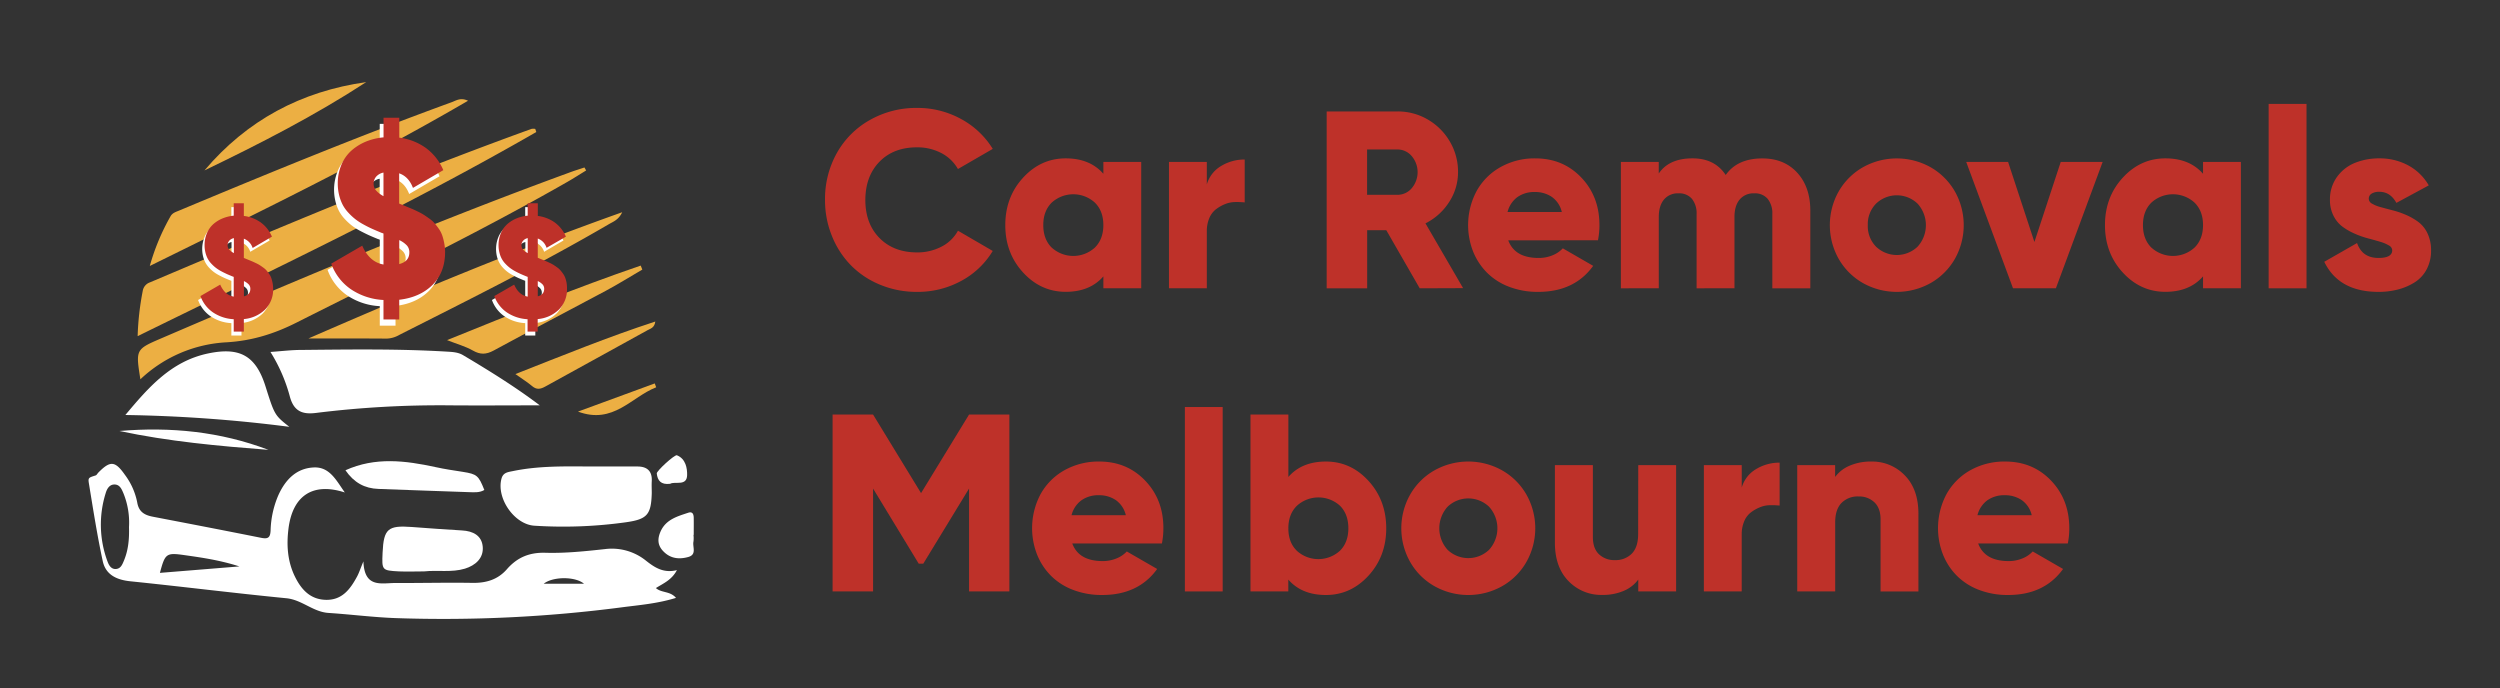 <svg id="Layer_1" data-name="Layer 1" xmlns="http://www.w3.org/2000/svg" viewBox="0 0 1235 340"><rect x="0" y="0" width="1235" height="340" fill="#333333" stroke="none"/><defs><style>.cls-1{fill:#fff;}.cls-2{fill:#ecaf43;}.cls-3{fill:#be3129;}</style></defs><path class="cls-1" d="M170.34,243.28c-15.74-5.1-25.72,1.48-27.81,17.74-1.05,8.2-.52,16.25,3.13,23.74,3.1,6.35,7.54,11.41,15.39,11.56,8,.16,12-5.33,15.33-11.48.93-1.71,1.52-3.59,3.15-7.52C180,290.66,188.45,288,195.3,288c12.71.06,25.42-.27,38.12-.06,6.77.11,12.51-1.61,17-6.76,5.06-5.78,11-8.34,19.05-8.11,9.81.29,19.7-.76,29.5-1.83a26.84,26.84,0,0,1,20.23,5.8c4.42,3.48,8.7,6.19,15.2,4.6-2.56,4.87-6.66,6.52-10.39,8.86,2.8,2.5,7,1.39,9.93,4.85-9.17,2.84-18,3.53-26.78,4.67a681,681,0,0,1-111.48,5.33c-11.15-.38-22.26-1.84-33.4-2.56-7.65-.5-13.13-6.51-20.84-7.26-25.7-2.51-51.34-5.74-77-8.37-6.86-.7-12.23-3.23-13.69-10C48,264.41,46,251.51,43.89,238.65c-.44-2.7,0-2.72,3.36-3.79.52-.16.85-.9,1.29-1.36,5.89-6,8.28-5.87,13.12,1a33.47,33.47,0,0,1,6.12,13.66c.78,4.77,3.68,6.32,7.8,7.11,17.82,3.42,35.63,6.85,53.42,10.41,3.34.67,4.53,0,4.68-3.69a47,47,0,0,1,3.76-17.2c3.43-7.7,8.89-13.5,17.59-13.87C162.93,230.56,166.17,237.43,170.34,243.28ZM63.73,260.38A38.4,38.4,0,0,0,61,243.74c-.85-2-1.75-4.31-4.32-4.4s-3.83,2.12-4.44,4.17a52.09,52.09,0,0,0,.92,34c.7,1.88,1.87,3.75,4.15,3.57s3.07-2.11,3.86-4C63.34,271.93,63.91,266.55,63.73,260.38Zm54.54,19.43c-9.85-3.14-18.66-4.38-27.43-5.62S81.53,273.53,79,283Zm170.24,8.57c-4.36-3.71-15.46-3.61-19.93,0Z"/><path class="cls-2" d="M69.35,187.38C67,172.59,67,172.59,79.76,167.1c66.48-28.54,133.06-56.84,201.05-81.68,2.61-1,5.27-1.8,7.91-2.69l.83,1.48c-3.11,1.9-6.17,3.87-9.33,5.68-43.68,25-89,46.93-133.9,69.55-10.89,5.48-21.86,8.9-34.23,9.65A66.91,66.91,0,0,0,69.35,187.38Z"/><path class="cls-1" d="M266.64,200.24c-14.74,0-29.62.12-44.49,0A496.24,496.24,0,0,0,156,204c-6.65.82-10.77-.86-12.74-7.83a81,81,0,0,0-9.65-22.3c5.42-.39,10.3-1,15.18-1,23.87-.24,47.75-.6,71.61.81,2.86.17,5.79.26,8.27,1.72C241.91,183.25,255,191.41,266.64,200.24Z"/><path class="cls-2" d="M264.93,65.22C201.15,101.93,134.66,133.34,68,166.05a136.87,136.87,0,0,1,2.51-22.32,5.37,5.37,0,0,1,3.6-4.25c62.36-26.41,124.73-52.78,188.45-75.81a5.76,5.76,0,0,1,1.86,0Z"/><path class="cls-2" d="M74,131.39a108.63,108.63,0,0,1,10.24-24.54c.92-1.68,2.65-2.16,4.27-2.84,44.59-18.64,89.28-37,134.7-53.55,2.15-.79,4.32-2.42,8-.69C180.09,79.58,127.5,105,74,131.39Z"/><path class="cls-1" d="M291.87,230.45c7.66,0,15.31,0,23,0,4.77,0,7.37,2.22,7.1,7.26-.11,2,0,3.94,0,5.9-.29,10.68-2.28,12.91-12.75,14.39A223.6,223.6,0,0,1,264,259.7c-9.9-.6-18.92-13.59-16.25-23.3.82-3,3.19-3.18,5.56-3.67C266.05,230.08,279,230.37,291.87,230.45Z"/><path class="cls-1" d="M142.93,210.85a714.79,714.79,0,0,0-81-5.84c11.29-13.47,22.52-26.56,40.9-30.41,15.53-3.25,23.47,1,28.28,16.1C135.66,205.1,135.66,205.1,142.93,210.85Z"/><path class="cls-2" d="M152.37,167.2c50.77-22.14,101.81-43.44,155-62.36-1.87,3.92-4.56,4.68-6.74,6-33.66,19.64-68.55,37-103.29,54.56a13.4,13.4,0,0,1-6.2,1.87C178.22,167.17,165.3,167.2,152.37,167.2Z"/><path class="cls-1" d="M209.51,282.27c-4.15,0-8.32.18-12.46,0-8.4-.45-8.44-.59-8.05-9.25.54-11.76,2.62-13.57,14.4-12.69,8.28.63,16.57,1.23,24.87,1.71,5.43.3,9.77,2.53,10.21,8.14s-3.66,9.14-8.78,10.73C223.15,282.9,216.2,281.55,209.51,282.27Z"/><path class="cls-2" d="M317.3,133.17c-6,3.49-11.85,7.17-17.94,10.43-18.47,9.91-37.09,19.55-55.5,29.57-3.73,2-6.59,2.09-10.26,0s-8-3.26-12.76-5.15c32.21-13,63.58-25.85,95.67-36.82Z"/><path class="cls-1" d="M170.65,232.31c14.76-6.67,29.6-4.79,44.52-1.56,4.48,1,9,1.64,13.56,2.36,6.86,1.1,7.7,1.78,10.53,8.94-2.4,1.43-5.12,1.14-7.66,1.07-14.87-.43-29.73-1.11-44.6-1.59C180.13,241.31,174.86,238.41,170.65,232.31Z"/><path class="cls-2" d="M180.91,40.56C155.39,57.18,128.36,71,101,84.19,122,59.41,148.77,45.08,180.91,40.56Z"/><path class="cls-2" d="M254.6,184.79c23.4-9.19,45.73-18.33,69.12-25.95-.39,3.12-2.41,3.49-3.8,4.26-16.82,9.33-33.72,18.53-50.55,27.85-2.34,1.3-4.25,1.69-6.5-.21S257.94,187.16,254.6,184.79Z"/><path class="cls-1" d="M59,212.91c25.25-2.15,49.88.3,73.63,9.32C107.93,220.33,83.27,218.09,59,212.91Z"/><path class="cls-1" d="M342.58,264.23a14.76,14.76,0,0,1,0,3.26c-.61,2.65,1.84,6.46-2.64,7.68-4.72,1.3-9.06.7-12.54-3.13-2.72-3-2.56-6.22-1-9.66,2.68-5.81,8.26-7.31,13.6-9.09,2.11-.71,2.67.75,2.7,2.47.05,2.82,0,5.65,0,8.47Z"/><path class="cls-2" d="M285.52,203.33l37.93-13.92.7,1.92C311.92,196.07,303,209.84,285.52,203.33Z"/><path class="cls-1" d="M331.05,239c-4.67.57-6.21-1.68-6.61-5.1-.14-1.24,8.82-9.42,9.95-9,4.4,1.77,5.12,6.45,5.05,9.8C339.33,240.38,333.38,237.61,331.05,239Z"/><path class="cls-1" d="M218.05,127.5q0,10.11-6.22,16.28t-16.44,7.35v9.74h-7.78v-9.63a31.56,31.56,0,0,1-16.09-5.3,25.94,25.94,0,0,1-9.71-12.65l15.31-8.87q3.57,8.12,10.49,9.3v-15.3a4.94,4.94,0,0,0-.71-.28,4,4,0,0,1-.7-.27q-2.49-1-4.24-1.81T177.82,114a29.78,29.78,0,0,1-4-2.57,29.2,29.2,0,0,1-3.43-3.16,18.26,18.26,0,0,1-2.87-3.92,21.11,21.11,0,0,1-1.78-4.76,24.61,24.61,0,0,1,1.16-15.28,19.38,19.38,0,0,1,5-7,25.63,25.63,0,0,1,7.2-4.38,30.15,30.15,0,0,1,8.49-2V61.2h7.78V71a28.52,28.52,0,0,1,13,5,26.3,26.3,0,0,1,8.76,11.08l-15,8.76q-2.11-5.56-6.82-7.19V103.6l3,1.21,3.14,1.3q1.11.47,3,1.38a27.93,27.93,0,0,1,3.05,1.65q1.14.73,2.76,1.89a15,15,0,0,1,2.57,2.27c.63.74,1.31,1.64,2.05,2.68a13.54,13.54,0,0,1,1.71,3.25,26.77,26.77,0,0,1,1,3.78A23.81,23.81,0,0,1,218.05,127.5ZM182.74,93.86a5.06,5.06,0,0,0,1,3.09,12.7,12.7,0,0,0,3.82,3V88.29a6.53,6.53,0,0,0-3.6,2A5.25,5.25,0,0,0,182.74,93.86Zm12.65,39.64q5-1.29,5-5.78a5,5,0,0,0-1.19-3.38,12.25,12.25,0,0,0-3.79-2.68Z"/><path class="cls-3" d="M219.88,124.45q0,10.11-6.22,16.28t-16.44,7.35v9.74h-7.78v-9.63a31.56,31.56,0,0,1-16.09-5.3,25.94,25.94,0,0,1-9.71-12.65l15.3-8.87q3.57,8.12,10.5,9.3v-15.3a4.13,4.13,0,0,0-.71-.27,6.61,6.61,0,0,1-.7-.27c-1.66-.69-3.07-1.29-4.25-1.82s-2.55-1.21-4.13-2.08a29.78,29.78,0,0,1-4-2.57,28.43,28.43,0,0,1-3.43-3.16,18.26,18.26,0,0,1-2.87-3.92,21.6,21.6,0,0,1-1.79-4.76,23.65,23.65,0,0,1-.7-5.81,23.34,23.34,0,0,1,1.87-9.47,19.47,19.47,0,0,1,5.05-7,25.63,25.63,0,0,1,7.2-4.38,30.15,30.15,0,0,1,8.49-2V58.15h7.78V68a28.52,28.52,0,0,1,13,5A26.38,26.38,0,0,1,219,84.05l-15,8.77c-1.41-3.72-3.68-6.11-6.82-7.2v14.93l2.95,1.22,3.14,1.29c.74.31,1.75.77,3,1.38a32.21,32.21,0,0,1,3.06,1.65q1.14.73,2.76,1.89a14.6,14.6,0,0,1,2.57,2.28c.63.74,1.31,1.63,2.05,2.67a13.54,13.54,0,0,1,1.71,3.25,26.77,26.77,0,0,1,1,3.78A23.89,23.89,0,0,1,219.88,124.45ZM184.57,90.81a5.06,5.06,0,0,0,1.05,3.09,12.7,12.7,0,0,0,3.82,3V85.25a6.52,6.52,0,0,0-3.6,2A5.27,5.27,0,0,0,184.57,90.81Zm12.65,39.64q5-1.29,5-5.78a5,5,0,0,0-1.19-3.38,12.37,12.37,0,0,0-3.79-2.68Z"/><path class="cls-1" d="M278.93,144.51a14,14,0,0,1-4,10.37,17.25,17.25,0,0,1-10.48,4.69v6.2h-5v-6.14a20.13,20.13,0,0,1-10.25-3.37,16.51,16.51,0,0,1-6.18-8.06l9.75-5.65q2.28,5.16,6.68,5.92v-9.75l-.44-.17a3.15,3.15,0,0,1-.45-.17c-1.06-.44-2-.82-2.71-1.15s-1.62-.78-2.63-1.33a17.27,17.27,0,0,1-4.76-3.65,12.12,12.12,0,0,1-1.82-2.5,13.69,13.69,0,0,1-1.14-3,15.71,15.71,0,0,1,.74-9.73,12.31,12.31,0,0,1,3.22-4.48,16.45,16.45,0,0,1,4.58-2.79,19.13,19.13,0,0,1,5.41-1.31v-6.13h5v6.27a18.13,18.13,0,0,1,8.31,3.17,16.87,16.87,0,0,1,5.58,7.06l-9.55,5.58a7.12,7.12,0,0,0-4.34-4.58v9.51l1.88.77,2,.83c.47.19,1.11.49,1.93.88a18.49,18.49,0,0,1,1.94,1c.49.31,1.07.71,1.76,1.2a9.39,9.39,0,0,1,1.64,1.45c.4.47.84,1,1.31,1.7a8.55,8.55,0,0,1,1.08,2.07,15.55,15.55,0,0,1,.64,2.41A15.36,15.36,0,0,1,278.93,144.51Zm-22.5-21.43a3.26,3.26,0,0,0,.67,2,7.91,7.91,0,0,0,2.43,1.89v-7.4a4.14,4.14,0,0,0-2.29,1.29A3.34,3.34,0,0,0,256.43,123.08Zm8.06,25.26c2.12-.56,3.17-1.78,3.17-3.69a3.14,3.14,0,0,0-.76-2.15,7.51,7.51,0,0,0-2.41-1.71Z"/><path class="cls-3" d="M280.09,142.57a14,14,0,0,1-4,10.37,17.14,17.14,0,0,1-10.47,4.68v6.2h-5v-6.13a20.13,20.13,0,0,1-10.25-3.37,16.54,16.54,0,0,1-6.18-8.07L254,140.6q2.26,5.18,6.68,5.93v-9.75l-.45-.17-.45-.17c-1.05-.44-1.95-.82-2.7-1.16s-1.63-.77-2.64-1.32a20.42,20.42,0,0,1-2.56-1.64,18.72,18.72,0,0,1-2.19-2,11.52,11.52,0,0,1-1.83-2.49,13.21,13.21,0,0,1-1.13-3,14.79,14.79,0,0,1-.45-3.71,15,15,0,0,1,1.19-6,12.37,12.37,0,0,1,3.22-4.48,16.3,16.3,0,0,1,4.58-2.79,19.39,19.39,0,0,1,5.41-1.31v-6.13h5v6.27a18.2,18.2,0,0,1,8.3,3.17,16.77,16.77,0,0,1,5.58,7.06L270,122.42a7.13,7.13,0,0,0-4.34-4.59v9.51l1.88.78,2,.82c.47.2,1.11.49,1.92.88a17.8,17.8,0,0,1,2,1.05c.48.31,1.07.71,1.76,1.21a8.55,8.55,0,0,1,1.63,1.45,20.51,20.51,0,0,1,1.31,1.7,8.59,8.59,0,0,1,1.09,2.07,17.78,17.78,0,0,1,.64,2.41A15.3,15.3,0,0,1,280.09,142.57ZM257.6,121.14a3.16,3.16,0,0,0,.67,2,8.06,8.06,0,0,0,2.43,1.9v-7.41a4.14,4.14,0,0,0-2.29,1.29A3.39,3.39,0,0,0,257.6,121.14Zm8.06,25.25q3.16-.82,3.17-3.68a3.18,3.18,0,0,0-.76-2.16,7.79,7.79,0,0,0-2.41-1.7Z"/><path class="cls-1" d="M133.77,144.51a14,14,0,0,1-4,10.37,17.23,17.23,0,0,1-10.48,4.69v6.2h-5v-6.14a20.13,20.13,0,0,1-10.25-3.37,16.51,16.51,0,0,1-6.18-8.06l9.75-5.65q2.28,5.16,6.68,5.92v-9.75l-.45-.17a3.43,3.43,0,0,1-.44-.17c-1.06-.44-2-.82-2.71-1.15s-1.62-.78-2.63-1.33a17.27,17.27,0,0,1-4.76-3.65,12.12,12.12,0,0,1-1.82-2.5,13.69,13.69,0,0,1-1.14-3,15.71,15.71,0,0,1,.74-9.73,12.31,12.31,0,0,1,3.22-4.48,16.45,16.45,0,0,1,4.58-2.79,19.13,19.13,0,0,1,5.41-1.31v-6.13h5v6.27a18.13,18.13,0,0,1,8.31,3.17,16.87,16.87,0,0,1,5.58,7.06l-9.55,5.58a7.12,7.12,0,0,0-4.34-4.58v9.51l1.88.77,2,.83c.47.19,1.11.49,1.93.88a18.49,18.49,0,0,1,1.94,1c.49.31,1.07.71,1.76,1.2a9.39,9.39,0,0,1,1.64,1.45c.4.47.84,1,1.31,1.7a8.55,8.55,0,0,1,1.08,2.07,15.55,15.55,0,0,1,.64,2.41A15.36,15.36,0,0,1,133.77,144.51Zm-22.5-21.43a3.26,3.26,0,0,0,.67,2,7.91,7.91,0,0,0,2.43,1.89v-7.4a4.17,4.17,0,0,0-2.29,1.29A3.34,3.34,0,0,0,111.27,123.08Zm8.06,25.26c2.12-.56,3.17-1.78,3.17-3.69a3.18,3.18,0,0,0-.75-2.15,7.69,7.69,0,0,0-2.42-1.71Z"/><path class="cls-3" d="M134.93,142.57a14,14,0,0,1-4,10.37,17.14,17.14,0,0,1-10.47,4.68v6.2h-5v-6.13a20.13,20.13,0,0,1-10.25-3.37,16.54,16.54,0,0,1-6.18-8.07l9.75-5.65q2.27,5.18,6.68,5.93v-9.75l-.45-.17-.45-.17c-1-.44-2-.82-2.7-1.16s-1.63-.77-2.64-1.32a20.42,20.42,0,0,1-2.56-1.64,18.72,18.72,0,0,1-2.19-2,11.52,11.52,0,0,1-1.83-2.49,13.21,13.21,0,0,1-1.13-3,14.79,14.79,0,0,1-.45-3.71,15,15,0,0,1,1.19-6,12.37,12.37,0,0,1,3.22-4.48,16.3,16.3,0,0,1,4.58-2.79,19.39,19.39,0,0,1,5.41-1.31v-6.13h5v6.27a18.2,18.2,0,0,1,8.3,3.17,16.77,16.77,0,0,1,5.58,7.06l-9.54,5.59a7.16,7.16,0,0,0-4.34-4.59v9.51l1.88.78,2,.82c.47.2,1.11.49,1.92.88a17.8,17.8,0,0,1,2,1.05c.48.31,1.07.71,1.76,1.21a8.55,8.55,0,0,1,1.63,1.45,20.51,20.51,0,0,1,1.31,1.7A8.59,8.59,0,0,1,134,137.3a17.78,17.78,0,0,1,.64,2.41A15.3,15.3,0,0,1,134.93,142.57Zm-22.49-21.43a3.16,3.16,0,0,0,.67,2,8.06,8.06,0,0,0,2.43,1.9v-7.41a4.14,4.14,0,0,0-2.29,1.29A3.39,3.39,0,0,0,112.44,121.14Zm8.06,25.25q3.16-.82,3.17-3.68a3.18,3.18,0,0,0-.76-2.16,7.79,7.79,0,0,0-2.41-1.7Z"/><path class="cls-3" d="M453,144.19a47.07,47.07,0,0,1-18.15-3.5,43.18,43.18,0,0,1-14.44-9.57A44.13,44.13,0,0,1,411,116.65a46.93,46.93,0,0,1-3.44-17.91,46.36,46.36,0,0,1,5.82-23.1,42.45,42.45,0,0,1,16.27-16.32,46.23,46.23,0,0,1,23.36-6,44.47,44.47,0,0,1,21.69,5.43,41.45,41.45,0,0,1,15.72,14.8L473.22,83.5A19.93,19.93,0,0,0,465,75.61a25.43,25.43,0,0,0-12-2.83q-11.58,0-18.52,7.1t-7,18.86q0,11.76,7,18.85t18.52,7.1a25.67,25.67,0,0,0,12.07-2.83,19.09,19.09,0,0,0,8.16-7.89l17.18,10a40.48,40.48,0,0,1-15.59,14.81A44.88,44.88,0,0,1,453,144.19Z"/><path class="cls-3" d="M545.06,80h18.7v62.39h-18.7v-5.85q-6.64,7.62-18.59,7.62-12.3,0-21.08-9.57t-8.77-23.39q0-13.83,8.77-23.4t21.08-9.57q11.94,0,18.59,7.62Zm-25.53,42.29a15.83,15.83,0,0,0,21.35,0q4.17-4.16,4.18-11.09t-4.18-11.09a15.83,15.83,0,0,0-21.35,0q-4.15,4.14-4.15,11.09T519.53,122.32Z"/><path class="cls-3" d="M596.17,91.12A15.5,15.5,0,0,1,603.24,82a22.16,22.16,0,0,1,11.64-3.2V100a37.54,37.54,0,0,0-4.9-.19,13.86,13.86,0,0,0-5,1.1,19,19,0,0,0-4.45,2.59,10.8,10.8,0,0,0-3.17,4.36,16.12,16.12,0,0,0-1.19,6.33v28.21h-18.7V80h18.7Z"/><path class="cls-3" d="M701.34,142.42l-16.51-28.69h-9.45v28.69h-20V55.05h34.91a29.33,29.33,0,0,1,15.05,4A30,30,0,0,1,716.27,70a29.3,29.3,0,0,1,4,15,26.86,26.86,0,0,1-4.39,14.8,29.47,29.47,0,0,1-11.7,10.54l18.59,32Zm-26-68.6V96.24h14.93A9.18,9.18,0,0,0,697.38,93a12.28,12.28,0,0,0,0-15.9,9.15,9.15,0,0,0-7.07-3.26Z"/><path class="cls-3" d="M745.08,118.72q3.24,8.72,15,8.71a17.51,17.51,0,0,0,6.86-1.31,14.24,14.24,0,0,0,5.09-3.44l15,8.65q-9.25,12.85-27.17,12.86a39.38,39.38,0,0,1-14.38-2.53,30.82,30.82,0,0,1-10.94-7,31.28,31.28,0,0,1-6.85-10.47,35.84,35.84,0,0,1,1.71-29.74,30.44,30.44,0,0,1,11.76-11.85,34.23,34.23,0,0,1,17.3-4.36q13.65,0,22.66,9.42t9,23.55a37.24,37.24,0,0,1-.73,7.49Zm-.36-14h26.81a12.55,12.55,0,0,0-5-7.5,14.61,14.61,0,0,0-8.22-2.37,14.39,14.39,0,0,0-8.78,2.56A13.15,13.15,0,0,0,744.72,104.77Z"/><path class="cls-3" d="M870.6,78.26q10.78,0,17.24,7.07t6.46,18.77v38.32H875.53V105.74a11.38,11.38,0,0,0-2.28-7.49,8.18,8.18,0,0,0-6.67-2.74,8.82,8.82,0,0,0-7.19,3.07c-1.71,2.06-2.56,4.93-2.56,8.63v35.21H838.12V105.74a11.38,11.38,0,0,0-2.28-7.49,8.18,8.18,0,0,0-6.67-2.74A8.82,8.82,0,0,0,822,98.58c-1.71,2.06-2.56,4.93-2.56,8.63v35.21H800.71V80h18.71v5.73q5.05-7.5,16.69-7.5,11,0,16.39,8.23Q858.23,78.27,870.6,78.26Z"/><path class="cls-3" d="M953.67,139.86a34.22,34.22,0,0,1-33.32,0,32,32,0,0,1-12-11.91,33.92,33.92,0,0,1,0-33.45,32.15,32.15,0,0,1,12-11.91,34.22,34.22,0,0,1,33.32,0,32.15,32.15,0,0,1,12,11.91,33.92,33.92,0,0,1,0,33.45A32,32,0,0,1,953.67,139.86Zm-26.9-18a14.85,14.85,0,0,0,20.51,0,15.8,15.8,0,0,0,0-21.26,14.82,14.82,0,0,0-20.51,0,14.44,14.44,0,0,0-4.08,10.63A14.45,14.45,0,0,0,926.77,121.86Z"/><path class="cls-3" d="M1018,80h20.71l-23.09,62.39h-21.2L971.31,80H992l13,39.54Z"/><path class="cls-3" d="M1088.3,80H1107v62.39h-18.7v-5.85q-6.65,7.62-18.59,7.62-12.3,0-21.08-9.57t-8.77-23.39q0-13.83,8.77-23.4t21.08-9.57q11.94,0,18.59,7.62Zm-25.53,42.29a15.83,15.83,0,0,0,21.35,0q4.17-4.16,4.18-11.09t-4.18-11.09a15.83,15.83,0,0,0-21.35,0q-4.15,4.14-4.15,11.09T1062.77,122.32Z"/><path class="cls-3" d="M1120.71,142.42V51.33h18.71v91.09Z"/><path class="cls-3" d="M1170.18,98.25a2.87,2.87,0,0,0,1.71,2.41,17.83,17.83,0,0,0,4.39,1.73q2.67.73,6,1.59a43.39,43.39,0,0,1,6.58,2.31,30.24,30.24,0,0,1,6,3.51,15,15,0,0,1,4.39,5.63,19.24,19.24,0,0,1,1.7,8.29,19.54,19.54,0,0,1-2.13,9.23,16.82,16.82,0,0,1-5.82,6.43,29,29,0,0,1-8.25,3.59,37.85,37.85,0,0,1-9.75,1.22q-19.62,0-26.81-14.87l16.2-9.26q2.57,7.38,10.61,7.37c4.51,0,6.76-1.27,6.76-3.83a2.89,2.89,0,0,0-1.71-2.38,18.8,18.8,0,0,0-4.38-1.83c-1.79-.53-3.78-1.08-6-1.67a44,44,0,0,1-6.58-2.35,30.39,30.39,0,0,1-6-3.47,15.1,15.1,0,0,1-4.38-5.39,17,17,0,0,1-1.71-7.77,18.75,18.75,0,0,1,3.44-11.28,20.23,20.23,0,0,1,8.9-7,31.78,31.78,0,0,1,12.09-2.23,29.53,29.53,0,0,1,14.14,3.42,25.84,25.84,0,0,1,10.24,9.93l-16,8.65q-3-5.49-8.41-5.48a6.93,6.93,0,0,0-3.83.91A2.89,2.89,0,0,0,1170.18,98.25Z"/><path class="cls-3" d="M498.63,204.79v87.37H478.71V241.35l-22.61,37.1h-2.25l-22.55-37.1v50.81h-20V204.79h20L455,243.6l23.71-38.81Z"/><path class="cls-3" d="M529.7,268.46q3.22,8.71,15,8.71a17.46,17.46,0,0,0,6.85-1.31,14.07,14.07,0,0,0,5.09-3.44l15,8.65q-9.25,12.85-27.17,12.86a39.55,39.55,0,0,1-14.38-2.53,31,31,0,0,1-10.94-7,31.33,31.33,0,0,1-6.85-10.48,35.86,35.86,0,0,1,1.7-29.73,30.37,30.37,0,0,1,11.76-11.85A34.3,34.3,0,0,1,543.05,228q13.63,0,22.66,9.42t9,23.55a37.31,37.31,0,0,1-.73,7.49Zm-.36-13.95h26.81a12.52,12.52,0,0,0-5-7.5,14.62,14.62,0,0,0-8.23-2.37,14.38,14.38,0,0,0-8.77,2.56A13.1,13.1,0,0,0,529.34,254.51Z"/><path class="cls-3" d="M585.33,292.16V201.07H604v91.09Z"/><path class="cls-3" d="M655,228q12.32,0,21.05,9.57t8.75,23.4q0,13.83-8.75,23.39T655,293.93q-11.94,0-18.58-7.62v5.85H617.74V204.79h18.71v30.83Q643.1,228,655,228Zm-14.41,44.05a15.82,15.82,0,0,0,21.36,0q4.14-4.14,4.14-11.08T662,249.88a15.82,15.82,0,0,0-21.36,0Q636.45,254,636.45,261T640.62,272.05Z"/><path class="cls-3" d="M742,289.6a34.23,34.23,0,0,1-33.33,0,31.91,31.91,0,0,1-12-11.91,33.85,33.85,0,0,1,0-33.45,31.91,31.91,0,0,1,12-11.91,34.23,34.23,0,0,1,33.33,0,31.91,31.91,0,0,1,12,11.91,33.85,33.85,0,0,1,0,33.45A31.91,31.91,0,0,1,742,289.6Zm-26.9-18a14.84,14.84,0,0,0,20.5,0,15.81,15.81,0,0,0,0-21.27,14.84,14.84,0,0,0-20.5,0,15.9,15.9,0,0,0,0,21.27Z"/><path class="cls-3" d="M809.3,229.77H828v62.39H809.3v-5.85a17.1,17.1,0,0,1-7.19,5.58,26.19,26.19,0,0,1-10.66,2,22.33,22.33,0,0,1-16.63-6.86q-6.71-6.85-6.7-19V229.77h18.76v35.58q0,5.55,3,8.44a10.86,10.86,0,0,0,7.8,2.9,11.23,11.23,0,0,0,8.47-3.23q3.1-3.24,3.1-9.63Z"/><path class="cls-3" d="M860.42,240.86a15.5,15.5,0,0,1,7.07-9.11,22.11,22.11,0,0,1,11.64-3.2v21.2a39.57,39.57,0,0,0-4.91-.18,13.65,13.65,0,0,0-5,1.1,19,19,0,0,0-4.45,2.59,10.68,10.68,0,0,0-3.17,4.35,16.18,16.18,0,0,0-1.19,6.34v28.21h-18.7V229.77h18.7Z"/><path class="cls-3" d="M924.4,228A22.33,22.33,0,0,1,941,234.86q6.71,6.85,6.7,19v38.32H929V256.58q0-5.55-3.05-8.44a10.86,10.86,0,0,0-7.8-2.89,11.18,11.18,0,0,0-8.47,3.23q-3.1,3.22-3.1,9.62v34.06H887.84V229.77h18.71v5.85a17.17,17.17,0,0,1,7.19-5.58A26.19,26.19,0,0,1,924.4,228Z"/><path class="cls-3" d="M977.22,268.46q3.24,8.71,15,8.71a17.54,17.54,0,0,0,6.86-1.31,14.11,14.11,0,0,0,5.08-3.44l15,8.65q-9.25,12.85-27.17,12.86a39.55,39.55,0,0,1-14.38-2.53,31,31,0,0,1-10.94-7,31.33,31.33,0,0,1-6.85-10.48,35.86,35.86,0,0,1,1.7-29.73,30.37,30.37,0,0,1,11.76-11.85A34.3,34.3,0,0,1,990.57,228q13.65,0,22.66,9.42t9,23.55a37.31,37.31,0,0,1-.73,7.49Zm-.36-13.95h26.81a12.52,12.52,0,0,0-5-7.5,14.62,14.62,0,0,0-8.23-2.37,14.38,14.38,0,0,0-8.77,2.56A13.15,13.15,0,0,0,976.86,254.51Z"/></svg>